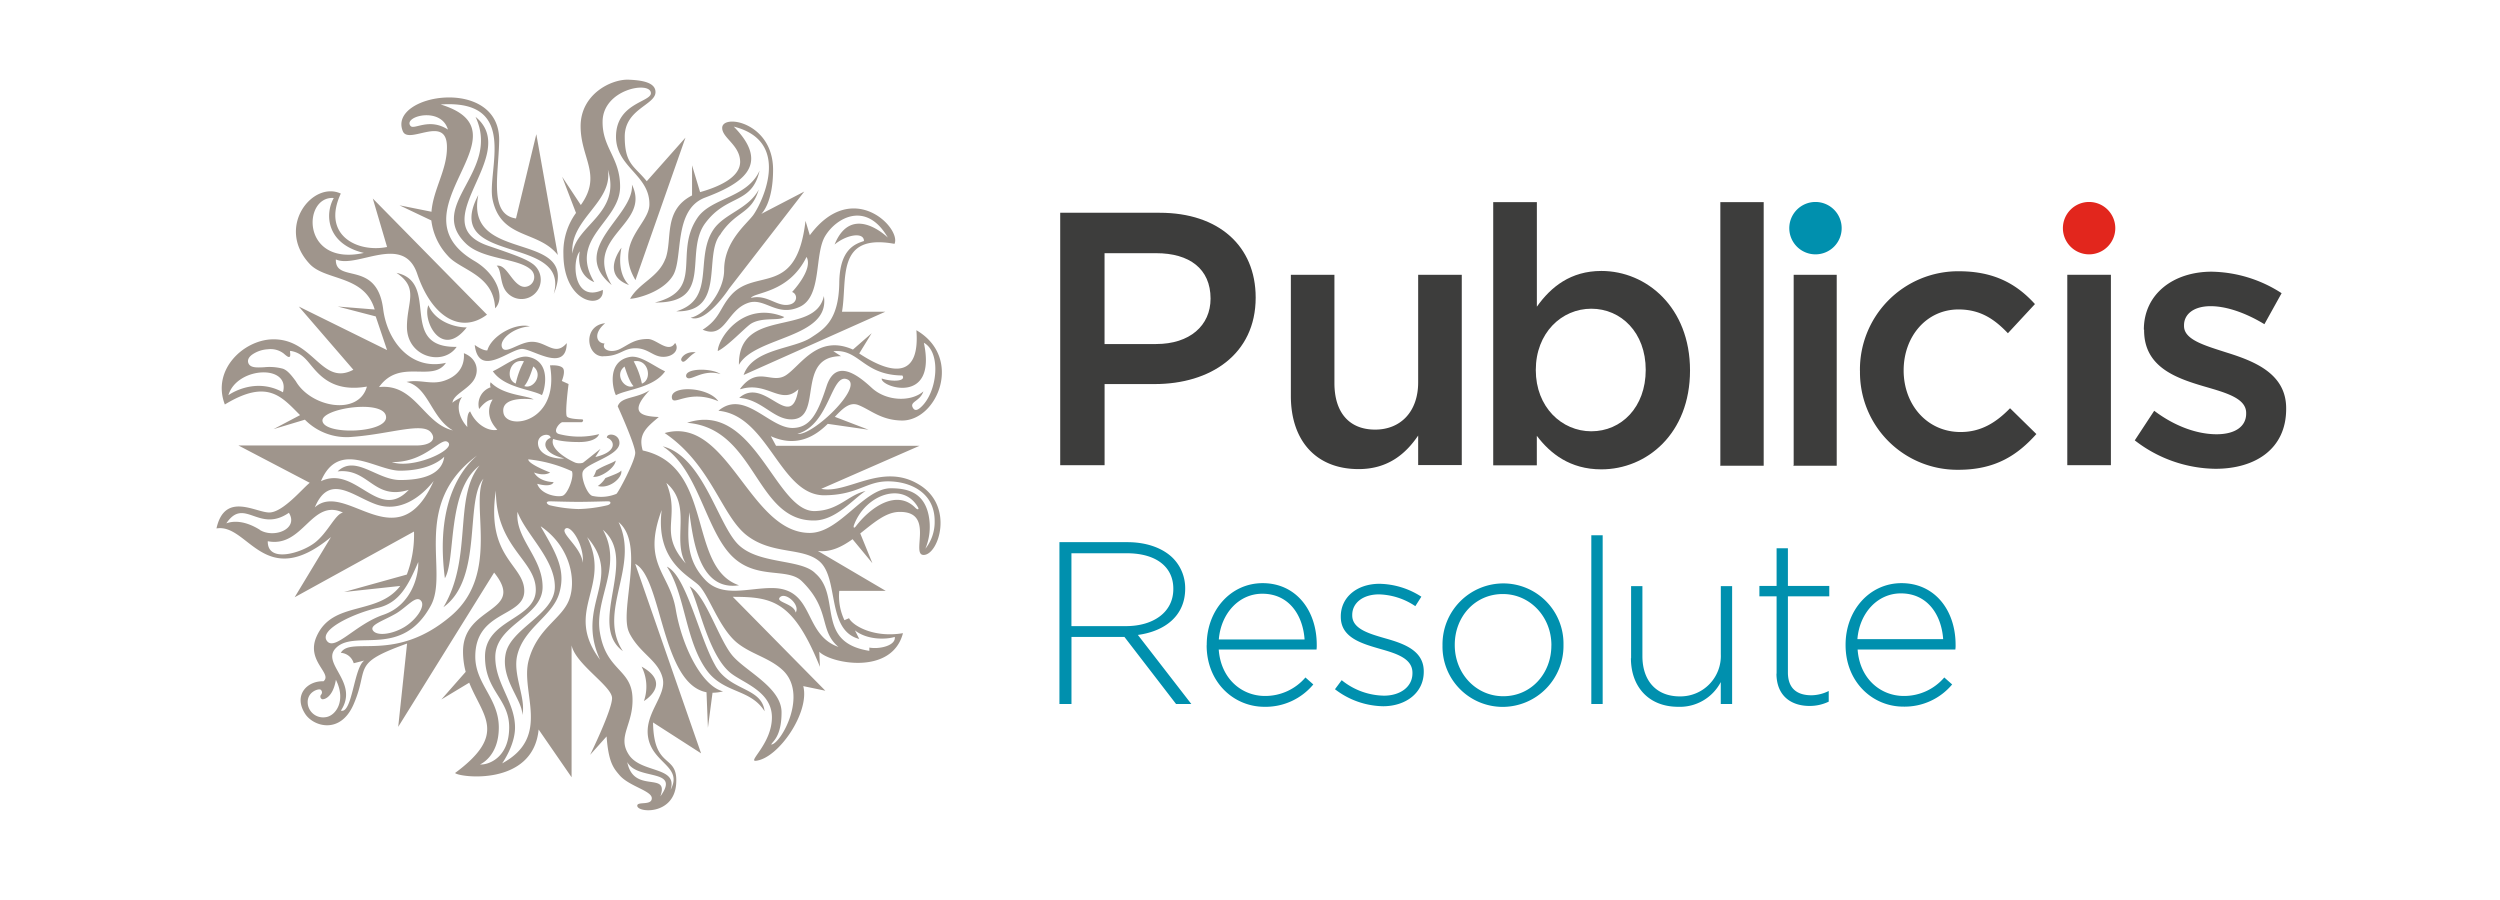 <svg xmlns="http://www.w3.org/2000/svg" viewBox="0 0 581.28 209.29"><defs><style>.cls-1{fill:#3d3d3c;}.cls-2{fill:#0090ae;}.cls-3{fill:#e2261d;}.cls-4{fill:#9f958c;}</style></defs><title>Web SVGs</title><g id="Layer_2" data-name="Layer 2"><path class="cls-1" d="M329.74,63.89v25c0,6.87-4.12,11-10,11-6,0-9.47-3.93-9.47-10.82V63.89H300.14V92.07c0,10.31,5.78,17,15.76,17,6.87,0,11-3.61,13.84-7.8v6.87h10.14V63.89ZM498.53,76.63v.18c0,8.47,7.3,11.07,13.84,13,5.19,1.51,9.89,2.77,9.89,6.21v.16c0,2.94-2.51,4.79-6.87,4.79-4.53,0-9.73-1.85-14.51-5.46l-4.52,6.88A31.12,31.12,0,0,0,515.14,109c9.22,0,16.42-4.6,16.42-13.91v-.17c0-8-7.29-10.9-13.75-12.92-5.19-1.67-10-3-10-6.2v-.17c0-2.59,2.26-4.44,6.2-4.44,3.7,0,8.22,1.59,12.49,4.19l4-7.21a30.75,30.75,0,0,0-16.27-5c-8.81,0-15.76,5.12-15.76,13.49m-66,9.57a22.63,22.63,0,0,0,22.9,23c8.63,0,13.75-3.44,18.11-8.31l-6.12-6c-3.19,3.28-6.71,5.53-11.49,5.53-7.8,0-13.25-6.36-13.25-14.32s5.37-14.18,12.75-14.18c5.11,0,8.38,2.27,11.49,5.53l6.29-6.78c-4.12-4.53-9.31-7.63-17.69-7.63a22.85,22.85,0,0,0-23,23.22m-32.53,22h10.15V47H400v61.2Zm17,0h10.13V63.89H417.05v44.27Z"/><path class="cls-2" d="M422.12,59.14a6.09,6.09,0,1,1,6.09-6.09,6.08,6.08,0,0,1-6.09,6.09"/><path class="cls-1" d="M480.67,108.16h10.14V63.89H480.67v44.27Z"/><path class="cls-3" d="M485.74,59.14a6.09,6.09,0,1,1,6.09-6.09,6.09,6.09,0,0,1-6.09,6.09"/><path class="cls-1" d="M370,100.28c-6.87,0-12.91-5.61-12.91-14.24s6-14.26,12.91-14.26S382.65,77.31,382.65,86,377,100.28,370,100.28M372.34,63c-7.13,0-11.74,3.7-15,8.31V47H347.19v61.2h10.14v-6.87c3.1,4.11,7.71,7.8,15,7.8,10.56,0,20.62-8.3,20.62-23S382.81,63,372.34,63M268.82,80h-12V58.87h12c7.71,0,12.65,3.6,12.65,10.56,0,6.29-4.86,10.56-12.65,10.56m.84-30.52H246.51v58.69h10.32V89.3h11.65c12.91,0,23.48-6.88,23.48-20.12,0-12-8.64-19.71-22.3-19.71"/><path class="cls-4" d="M191.56,68.83c1.56,9.89-16,9.31-19.75,16-.15-13.54,17.73-6.51,19.75-16m-9.21,4.88c-1.07,1-5.18-.1-7.82,1.61-1.43,1-5.31,5.17-7.64,6.31,0-2.76,5.75-11.91,15.46-7.92M172.9,87.19c2.12-6.13,11.59-6,15.67-8.69,2.81-1.87,6.45-3.78,6.57-12.76.1-7.73,3.59-9,5.74-9.7,0-2.18-4.08-1.49-6.83.82,4-9.87,12.38-1.62,12.38-1.62-5-8.63-12-4.62-14.57-.35s-.67,14-5.89,16.44-8-2-11.71-1c-5.35,1.55-5.5,8.65-10.88,6.33,4.12-2.62,3.93-5.09,6.68-8.12,5.74-6.3,15.16.62,17.23-17.19l1,3.35c9.92-13.37,21.37-1.61,19.69,2-13.76-2.53-10.89,8.41-12.21,15.79h10.06L172.9,87.19Zm-.8,3.19c4.18-5.53,7.31-.87,10.73-3.19s7.39-9.53,15.49-5.91l4.36-3.81-2.9,4.72c8.46,5.57,14.12,5.08,13.29-5.41,10.93,6.38,4.91,21-3.33,21-4.91-.06-7.36-2.52-10.18-3.61-2-.76-3.59.78-5.45,2.75l7.84,3-9.49-1.37c-2.86,2.83-7.17,5.6-13.23,2.87l1.21,2.24h33.35l-22.84,10c6.1,1.27,14.1-6.25,22.72-1,8.32,5,4.55,16.41,1.08,16.37-3.09,0,2.75-10.23-5.73-10-3.13.07-6,2.64-9,5l2.82,6.92-4.61-5.58c-2.47,1.76-5.09,3.09-8.07,2.73l15.78,9.28H195.14a13,13,0,0,0,1.2,6.82l1.07-.46c.84,1.71,5.71,4.63,12.54,3.48-2.56,9.84-16.77,7.08-19.46,4.32l.16,3.51c-6.23-15.35-11-16.28-20.27-16.28l21.52,21.83-5.13-1.07c1.56,6.1-5.76,16.77-11,17.36-2,.25,3.71-4,3.71-10.1s-6.81-8-9.7-10.39c-5.25-4.38-7.4-16.59-9.44-20.07,3.72,2,6.83,12.47,10,16.15s11.38,7.41,11.38,13.15-2.16,6.8-2.4,7.48c2.15,0,8.86-11.79,2.51-17.44-3.15-2.82-7.29-3.61-10.53-6.28-4.23-3.56-6.51-11.15-8.92-13.4s-10-5.68-8.53-17.4c-4.67,12.6,1.82,14.5,3.27,23.1s6.06,17.84,11,19.06a10.06,10.06,0,0,1-2.45.32l-1.07,8.14-.33-8.25c-10.52-2-10.31-26.68-16.58-29.86l15.32,44.06-11.17-7.18c.16,11.17,5.85,7.14,5.38,14.23-.49,7.47-9.2,6.77-9.05,5.08.1-1,3.38.07,3.38-1.69s-5.28-2.76-7.51-5.37c-1.36-1.6-2.55-2.91-3-9l-3.83,4.28s5.1-10.41,5.1-13.19-8.46-7.84-9.41-12.27v30.67l-7.66-11.1c-1.28,13.32-18.55,11.14-19.43,10.11,12.33-9.11,6.38-13.22,3.29-21l-6.48,3.91,5.66-6.43a18.24,18.24,0,0,1-.62-4.74c0-10.8,14.77-8.94,7.23-18.34L92.59,169l2.06-19.37c-13.24,4.76-8.65,5.46-12.44,14.15-3.07,7.07-9.39,5.16-11.29,2.15-2.79-4.4.62-7.67,4.29-7.52,2.21-1.82-4.15-4.69-1.6-10.42,3.71-8.4,14.13-4.77,19.45-11.75L80,137.65l14.59-4.06a26,26,0,0,0,1.67-10L68.51,138.87l8.45-14c-15.52,12.84-19.24-3.25-26.63-2,1.92-8.62,9.08-3.71,12.27-3.71s7.83-5.69,9.42-6.9l-16.58-8.68H96.81c3.11,0,4.86-1.29,3.35-3.09-2-2.34-9.61.45-18.27,1.09a13.61,13.61,0,0,1-11-4l-7.3,2.2,6.18-3.26c-4.25-4.21-7.49-8.56-17.49-2.47-3.11-8.08,4.39-15,11.06-15.15,9.59-.23,11.42,11,18.82,7.07L69.47,71.27,90,81.4l-2.64-7.83-8.83-2.3,8.59.69c-2.39-8.07-11.4-6.62-15.1-10.57-8-8.52.65-19.45,7.22-16.38C74.73,54.67,83.08,58.82,90,57.43L86.68,46.16l26.55,27c-6.1,4.59-12.85.53-16.21-9.46-3.21-9.57-14-1.17-18.93-3.38-.17,5.69,9.54,0,11,11.53.94,7.51,6.47,14.39,14.6,12.51C100.54,89.07,93,83.18,88.13,90c8.36-.91,10.34,8.48,17.18,10.08-5.1-2.92-5.64-10.1-10.79-11.27,3.16-.68,5.69.75,8.78-.29s4.79-3.23,4.56-6.4c3.32,1.32,3.64,4.5,2.09,6.55s-4.65,3.23-4.74,5c0,0,.1-.34,2.24-1.38-1.61,2.15-.55,5.08,1.21,7-.09-1.26-.08-3.24.66-3.63,1.33,3.1,4.36,4.74,6.32,4.26-3.55-3.75-1.09-7-1.09-7-1.56-.06-3.14,2.19-3.14,2.19a4.16,4.16,0,0,1,2.67-5.06,1.54,1.54,0,0,1,0-1.17c3,3.11,8.46,3,10,4,0,0-7.91-1.13-7,3.22.89,4.06,13.16,2.15,10.8-11.14,0,0,2.13-.2,2.93.55s-.18,3.07-.18,3.07l1.57.71s-.83,6.26-.44,7.45c.23.68,3,.74,3.49.76.61,0,.23.66,0,.66h-4.46c-.62,0-2.59,2.33-.74,2.78a18.69,18.69,0,0,0,9.24,0s-.4,1.84-4.67,1.84-6-.72-6-.72c-1,2.68,4.66,5.36,5.23,5.54a3,3,0,0,0,1.69,0c.2-.13,4.09-3.25,4.09-3.25l-1.2,1.91c5.27-1.23,4.5-3.88,2.68-4.49-.08-1.19,3-1,2.92,1.31-.14,2.91-7.58,4.54-8.49,6.51-.59,1.25.91,5.33,2.19,5.71a9.33,9.33,0,0,0,5.58-.47c.44-.24,4.39-7.68,4.39-9.54s-4.07-10.81-4.07-10.81c.79-2.31,4.25-1.72,7.44-3.76-5.15,5.4-1.68,6.08,2.11,6.24-2.86,2.42-4.86,4-3.74,7.78,16.76,3.66,10.29,27.21,22.39,31.35-9.61,1.44-10.7-11.42-11.58-17-.36,6-.8,11,3.78,15.8,4,4.15,10,1.79,15.53,1.84,9.94.07,7.11,10.79,15.39,13.69-4.62-3.91-1.69-8.59-8.51-15.28-3.48-3.41-11.08,0-16.81-6.43s-7.5-19.76-15.53-24.93c9.2,2.34,12.63,17.51,17.28,22.55s14.84,3.48,18.22,7c6.1,5.33-.15,16,12.53,18v-.76c2.39.44,6.23-.48,5.91-2.48-1.92.62-6.39.77-9.26-1.52l1,2c-7.66-2-4.66-14-9.2-18-3.91-3.4-11-1.51-16.92-6.07s-8.26-16.46-19.12-23.81c14.76-4.15,19.61,23.22,33.74,23.22,7,0,12.52-10.38,18.87-10.38,3.91,0,7.78,1,8.81,6.5a13.36,13.36,0,0,1-.8,7.56,10,10,0,0,0,2.16-6.45c0-6.67-5.72-9.22-10.87-9.22s-7.06,3.24-15,3.24c-10.15-.23-12.87-18.58-24.41-19.65,6-5.06,11.79,4,17.24,4,4-.06,5.76-3.1,7.89-9.67s7.18-2.75,10.53.35,9.09,3.34,12,.81c-.77,2.39-3.41,2.36-2.38,3.92.46.7,1.13.39,1.86-.3,3.81-3.5,4.7-12.73.63-14.92,3.11,14.64-10.15,10.27-9.8,8.31,2.4.8,5.75.68,4.8-.7-9.23-.12-9.94-6.23-16.05-5.65l1.79,1.16c-10.74,0-3.94,14.69-11.58,14.69-4.15,0-6.88-4.64-12.1-5,6-5.25,12.06,8.43,13.76-2-4.09,3.88-7.25-2-13.47,0m-32-23.11c-6.9,3.17-7.25-6.82-5.35-8.94,0,0-1.26,5.25,3.37,7.15-6.16-10.21,6-14,6-22.2,0-6.78-4.17-9-4.07-15.21.12-7.48,11.11-9.44,11.23-6.56.09,2.08-8,2.3-8.11,10-.12,7.27,7.93,9,7.76,16-.12,4.6-8.37,8.85-3.24,17.49L159.38,32l-9,10.14c-2.88-3.56-5.12-3.92-5.12-10.37s7.15-7.35,7.15-10.36c0-2.4-3.59-2.76-6.2-2.88C142.17,18.35,135,21.87,135,29.35s5.08,11.29.05,18.32l-4.35-6.58,3.23,8.42A15.37,15.37,0,0,0,131,59c0,12,9.81,13.09,9.14,8.25m1.19-27.82c3.19,10.16-7.37,12.85-8.24,19.54-.65-8.08,9.48-11.92,8.24-19.54m4.93,26.85c-3.16-3.11-1.75-8.69-1.75-8.69s-5,6.26,1.75,8.69m13.28,21.27c.7,1.57,3.6-1.91,8-.57-2.1-1.44-8.34-1.44-8,.57m-4.82-27.41c-1.6,4.34-6.06,5.56-8.21,9.32,1.18.05,7.63-1.43,10-5.46s0-15.27,7.44-18.06c7.7-2.92,15.79-7.21,6.66-16.5,14,3.52,6.14,18.46,4.47,20.65s-6.71,6.13-6.71,12.69c0,4.86-4.38,10.42-7.78,11.09,3.6,1.44,8.95-6.78,8.95-6.78L187,44.54l-10,5.2s2.75-2.38,2.75-10.27c0-11.12-12-13.12-11.83-9.65.08,2.28,4.05,3.91,4.17,7.69s-5.17,6-9.31,7.16l-1.87-6.23v7c-6.79,3.5-4.49,10.17-6.18,14.73m12.88-5.86c3.66-5.41,7.07-4.46,8.82-10.24-2.48,4.6-8,5.55-10.55,9.32-4.45,6.61.68,16.18-8.65,19,11.74.29,6.13-13.31,10.37-18m7,14.89c3.84-1,6.2,2.36,9.18,1.48,1.65-.48,1.71-2.37.39-2.87,0,0,5-5.23,3.36-8.15-4.15,8.46-12.13,8.15-12.93,9.54M158.43,83.81c.64,1.08,1.59-1,3.33-1.89-2.27-.31-3.65,1.32-3.33,1.89m31,37.21c5-.1,9-5.06,11.83-6.86-4.1.94-6.22,4.55-11.83,4.67-9.21.18-14-25.79-29.67-20.52,16.14,1.28,15.79,23,29.67,22.71M156.23,92.55c.35,2,3.93-2.21,10.8.75-2.36-3.42-11.3-3.76-10.8-.75m-14-26.27c-6.92-11.36,9.31-14,4.7-23.35.6,7.35-15,14.91-4.7,23.35M106.18,80.65c-13.86.22-3.66-15-14-17.21,5.33,3.59,2.41,6.81,2.44,12.64.06,7,8.44,9.13,11.56,4.57m2.33-4.52c-2.82,0-7.32-1.38-8.9-5.17-1.46,3.45,3,12.71,8.9,5.18m57.82,78.61c-3.77-6.51-6.74-20.94-11.28-23,4.28,6.43,4.26,17.21,9.28,24.11,4,5.44,10.14,4.24,13.45,9.52-.69-5.67-8-4.59-11.45-10.61m-23.17-47.68c-.86.63-2.89,1.19-4.5,2.27-.15.27-.42,1.26-.78,1.48,1.63.35,5.15-2,5.28-3.75m42.29-6.2c3.62.44,15.4-11,11.59-12.67S193,98.65,185.45,100.87M84.61,58.81c-8.71-2.07-9.15-9-7-12.77-7.29-.57-7.66,16,7,12.77M53.1,91.89s6-4.39,12.69-.68c1.77-6.54-10.68-6-12.69.68m32.18-2c-7.71,1.32-10.87-2.46-12.93-4.92-1.24-1.51-2.39-3-4.79-3.38-.17,0-.13.18-.1.44s.08.84-.14.94-.49,0-1.34-.76a5,5,0,0,0-3.7-1,7.07,7.07,0,0,0-3.59,1.2c-.9.63-1.22,1.37-.92,2.07.46,1.06,1.92,1,3.65.91a11.92,11.92,0,0,1,4.35.34c1.09.38,2,1.54,3,2.89,3.53,6.11,14.58,8.15,16.53,1.3M89.77,97c-.14-4.31-15.19-2.08-14.79.89.46,3.32,14.89,2.84,14.79-.89m1.35,10.44c4.84,1.71,14.7-2.77,13.13-4.53s-5,4.63-13.13,4.53m-16.51,4.45c8.15-3.88,13.34,9.59,20.44,2-8.21,2.56-9.28-5.11-16.55-4.28,4.12-4,9.12,2,14.55,2s9.73-1.38,10.24-5.41c-1.39,1.41-4.71,3.24-10.28,3.24s-14.27-7.36-18.4,2.48M60.43,123.23c3.32,2,9.07-.25,6.74-4-7.05,4.83-10.33-3.81-14.55,2.46,1.76-.66,4.45-.59,7.81,1.5m19.33-4c-7.34-3.44-9.24,8.27-17.5,6.65-.1,5.17,7.84,2.75,10.94.34s4.72-6.66,6.56-7m21.07-7.34c-3.06,3.9-7.91,7.32-13.32,5.45s-10.92-7.39-14.31.68c7.2-6.46,19.27,12.69,27.63-6.13m-3,27.77c-1.18-1.2-3.14,1.45-5.69,3-2.91,1.71-6.33,2.68-5.41,4s4.36.9,7.18-.75,5.18-5,3.92-6.24M76,149c1.8,2.51,6.62-3.82,13.12-6.05,6.7-2.29,8.24-9.3,8.13-12.27-2.31,5.35-4.31,9.51-9.52,10.68S74.11,146.34,76,149m2.11,9c-.71,4.35-2.93,4.73-3.27,4.55a.67.67,0,0,1-.21-1,.79.79,0,0,0-.08-1.19c-.41-.34-3.52.54-2.94,3.62a3.6,3.6,0,0,0,4.12,2.77C78,166.47,80.6,163,78.07,158m34.45-46.82c-4.6,4.94-.06,23.29-9.42,30,6.88-11.46,2.28-25.46,8.4-32.93-7.69,5.86-5.46,21.92-8.06,26.19-2.57-19.68,5.67-26.9,7.47-28.52-15.5,11.48-6.4,27-10.76,34.93-6.72,12.25-17.36,5.5-21.89,9.67-4,3.69,5.41,8,1,14.71,2.67.8,3-10.05,5.45-11.65l-2.47.63a3.34,3.34,0,0,0-3-2.42c2.35-4,12.65,2.5,25.66-8.61,11.53-9.84,4.31-26,7.58-32m15.38,5.38c-.6,0-.72.21-.73.32s.27.49.71.6a32.55,32.55,0,0,0,6.68.88,32.45,32.45,0,0,0,6.69-.88c.44-.11.75-.37.72-.6s-.14-.32-.74-.32c-.12,0-4.41.13-6.67.13s-6.53-.13-6.66-.13m-2.77-13.44c.14,2.92,4.35,3.7,6.09,3.45-5.31-1.21-5-4.15-3.18-4.75.08-1.19-3-1-2.91,1.3m-2.26,3.74c.14,1.13,5.08,3,5.08,3s-1.22.95-3.74,0c1.3,2.28,4.54,2.23,4.54,2.23s-.23,1.36-3.8.4c.87,2.53,4.64,3.16,5.87,2.79s2.77-4.46,2.19-5.71a32,32,0,0,0-10.15-2.77m-4.43,62.3c0-6.68-5.62-8.4-5.62-16.43,0-8.73,11.81-8.58,11.81-15.53s-9.28-9.78-9.28-23.09c-2.38,15.63,6.6,17.23,6.6,23.36s-11.39,4.5-11.39,15.26c0,6.36,5.47,9.7,5.47,16.49s-4.37,8.58-4.37,8.58c1.65.18,6.78-1.33,6.78-8.64m7.35-46.65c3.73,6.45,5.85,10.16,4.29,15.5s-8.19,8-9.75,14.36c-1.13,4.58,2.11,10.08,1.16,13.94.11-3.48-5.12-8.37-3.85-14.31s11.42-9.1,11.42-15.52-6.76-12.19-8.68-17.4c-.61,6.22,5.83,10.52,5.83,17.47s-11,8.67-11,16.31c0,6.16,4.59,10.42,4.59,16.36,0,4.18-3,8.34-3,8.34,11.58-6.26,4.15-16.53,6.18-24s7.64-9.52,9.38-14,.38-12.34-6.54-17.1m9.75,8.45c.29-4.33-2.91-9-4.09-7.9s3.61,4.16,4.09,7.9m4,22.54c-5.89-12.85,5.53-18.65-3-28.5,5.83,11.55-5.62,17,3,28.5m6.32,23.77c1.47,7.62,9.85,2,7.7,8,4.85-6.65-5.39-3.55-7.71-8m.48-30.06c-2.48-4.88,3.87-20.47-2.48-25.7,5,10.28-5.08,20.83,1,30-8.41-6.23,3.7-21.2-4.65-28.22,4.72,8.38-2,16-.71,23.78,1.41,8.94,7.2,8.5,7.58,15s-3.69,9.19-.82,13.54,11.48,2.65,9.68,8.16c2.91-5.42-4-6.09-5.17-12-1.13-5.76,4.4-9.86,3.32-14.05s-5.29-5.61-7.75-10.47m13.15-16.11c-3.31-5.63,1.6-13.49-4.52-18.74,3.4,8.26-2.06,11.4,4.52,18.74m21.94,7.79c-1.31,1.21,3.17,1.45,3.61,3.61,1.09-1.78-2.29-4.8-3.61-3.61m32.11-20.76c-3.43-6.22-12.27-3.14-14.94,4-.2.53-.05.93.44.3,3.47-4.52,9.49-8.63,13.81-4.31.59.6.85.36.69.05m-69.06-8.73c-.17.42-1.31.87-3.68,1.78A6.41,6.41,0,0,1,139,113c2.79.78,5.9-2.08,5.43-3.63M149.72,163s6.71-4-.54-8a10.23,10.23,0,0,1,.54,8m-9.48-80.17c4,0,4.55-1.86,7.52-1.86s4.07,2,6.46,2,3.83-1.73,2.75-3.23c-1.56,2.54-4.3-.92-6.34-.92-3.12,0-4.43,1.29-6.43,2.3-2.29,1.16-4.44.06-3.62-1.26-1.73,0-2.85-2.19.13-4.71-5.26.56-4.42,7.71-.47,7.71M122,66.7a2.22,2.22,0,0,1-1.23-.39c-2.08-1.29-3.18-4.89-5.29-4.52,1.23,1,.67,4.33,2.4,6.21a4.48,4.48,0,0,0,7.85-3A4.56,4.56,0,0,0,124,61.46c-1.59-1.2-3.85-2.05-10.43-4.29-15.62-5.28,7.78-21.16-3-30,5.92,12.75-11.36,20.35-2.39,29.31,3.91,4,12.43,3.42,15.37,6.33A2.28,2.28,0,0,1,122,66.7m1.68,12.77c-3,0-6.39,3.29-7,1.15-.48-1.68,2.56-4.45,6.52-4.74-3.36-.91-8.91,2.18-9.89,5.59-1.08.11-2.93-1.27-2.93-1.27.92,7.81,8.18.93,11,.93,2.49,0,10.26,5.65,10.4-1.36-2.71,3.2-4.64-.3-8.06-.3m-23.4-30.2c.38-5.19,3.66-9.79,3.6-15.08,0-7.74-8.92-.42-10.26-3.68-3.58-8.66,22.72-13,22.4,2.29-.16,8.11-2.39,17.05,3.91,18L124.7,31.2l5,28.09c-4.58-5.8-13.11-3.57-15.15-12.8-1.48-6.73,6.41-23.45-12.1-22.2,21.43,6.55-11.94,24.76,7.88,36.4,5.31,3.12,7.17,8.66,4.79,11-.31-7.89-8.15-8.87-11-12.22a14.61,14.61,0,0,1-3.83-8.21l-7.4-3.52,7.38,1.48Zm3.83-19.14c-1.6-5.48-10.51-3.06-8.7-.85.84,1,4.33-2,8.7.85m7.06,15.22c-8.72,16.5,21.45,9,17.54,23,6.35-15.17-20.85-6.71-17.54-23M126,91.87c-2.5-1.38-8.75-1.7-11.41-5.55,2.84-1.33,5.78-3.83,8.25-3.34,5.61,1.11,3.72,8,3.16,8.89M121.83,84c-3.39-.72-4.46,4.2-1.91,5.18A19,19,0,0,1,121.83,84M124,85.21c-.2.44-1,3.35-2.1,4.55,2.1.81,4.52-2.67,2.1-4.55M146.4,83c2.45-.49,5.39,2,8.24,3.34-2.68,3.85-8.9,4.17-11.42,5.55-.56-.86-2.46-7.78,3.18-8.89m2.85,6.2c2.55-1,1.48-5.91-1.91-5.18a18.64,18.64,0,0,1,1.91,5.18m-1.95.58c-1.11-1.2-1.9-4.11-2.09-4.55-2.45,1.88,0,5.36,2.09,4.55M176.6,39.7c-2.92,6.42-11.29,6.23-14.47,11-5.56,8.25,1.81,16.73-9.85,19.64,13.85.15,6.65-11.65,11.7-18.45s10.78-4.27,12.62-12.15"/><path class="cls-2" d="M261.81,145.58c6.29,0,11-3.18,11-8.61v-.1c0-5.06-4-8.23-10.81-8.23H249.12v16.94Zm-15.48-19.52h15.8c4.63,0,8.34,1.46,10.59,3.71a9.91,9.91,0,0,1,2.85,7v.11c0,6.28-4.68,9.89-11,10.75L277,163.69h-3.55l-12-15.59H249.13v15.59h-2.8V126.06Zm57,22.63c-.37-5.54-3.54-10.64-9.83-10.64-5.43,0-9.62,4.57-10.11,10.64h19.94ZM280.58,150v-.11c0-8,5.59-14.3,13-14.3,7.69,0,12.58,6.24,12.58,14.35a7.39,7.39,0,0,1-.05,1.08H283.37c.49,6.83,5.37,10.8,10.75,10.8a12.31,12.31,0,0,0,9.41-4.3l1.83,1.62A14.43,14.43,0,0,1,294,164.34c-7.2,0-13.44-5.76-13.44-14.3m29.84,10.21,1.56-2.1a16,16,0,0,0,9.84,3.6c3.71,0,6.61-2,6.61-5.21v-.11c0-3.22-3.44-4.4-7.26-5.48-4.46-1.29-9.4-2.63-9.4-7.53v-.1c0-4.41,3.71-7.58,9-7.58a18.48,18.48,0,0,1,9.73,3l-1.4,2.2a15.82,15.82,0,0,0-8.44-2.74c-3.76,0-6.23,2-6.23,4.78v.11c0,3.07,3.7,4.19,7.63,5.32,4.41,1.24,9,2.85,9,7.69v.11c0,4.89-4.19,8-9.46,8a18.84,18.84,0,0,1-11.24-4m50.38-10.16V150c0-6.61-5-11.88-11.29-11.88-6.51,0-11.18,5.32-11.18,11.78v.1c0,6.61,4.94,11.88,11.28,11.88,6.51,0,11.18-5.32,11.18-11.77m-25.31,0V150a14.16,14.16,0,0,1,14.13-14.35,14,14,0,0,1,14,14.25v.1a14.17,14.17,0,0,1-14.13,14.36,14,14,0,0,1-14-14.25M370,124.45h2.64v39.24H370Zm9.25,28.6V136.28h2.63v16.28c0,5.65,3.17,9.36,8.71,9.36a9.4,9.4,0,0,0,9.52-9.79V136.28h2.63v27.41h-2.64v-5.1a10.73,10.73,0,0,1-9.89,5.75c-6.93,0-11-4.73-11-11.29m33.87,3.6v-18h-4v-2.41h4v-8.77h2.63v8.77h9.62v2.41h-9.62v17.69c0,3.92,2.32,5.32,5.49,5.32a9.18,9.18,0,0,0,4-1v2.48a10.15,10.15,0,0,1-4.47,1c-4.24,0-7.68-2.32-7.68-7.53m38.76-8c-.38-5.54-3.55-10.64-9.84-10.64-5.43,0-9.62,4.57-10.1,10.64ZM429.12,150v-.11c0-8,5.59-14.3,13-14.3,7.69,0,12.58,6.24,12.58,14.35a6.17,6.17,0,0,1-.06,1.08H431.92c.48,6.83,5.37,10.8,10.75,10.8a12.29,12.29,0,0,0,9.4-4.3l1.83,1.62a14.41,14.41,0,0,1-11.34,5.16c-7.2,0-13.44-5.76-13.44-14.3"/></g></svg>